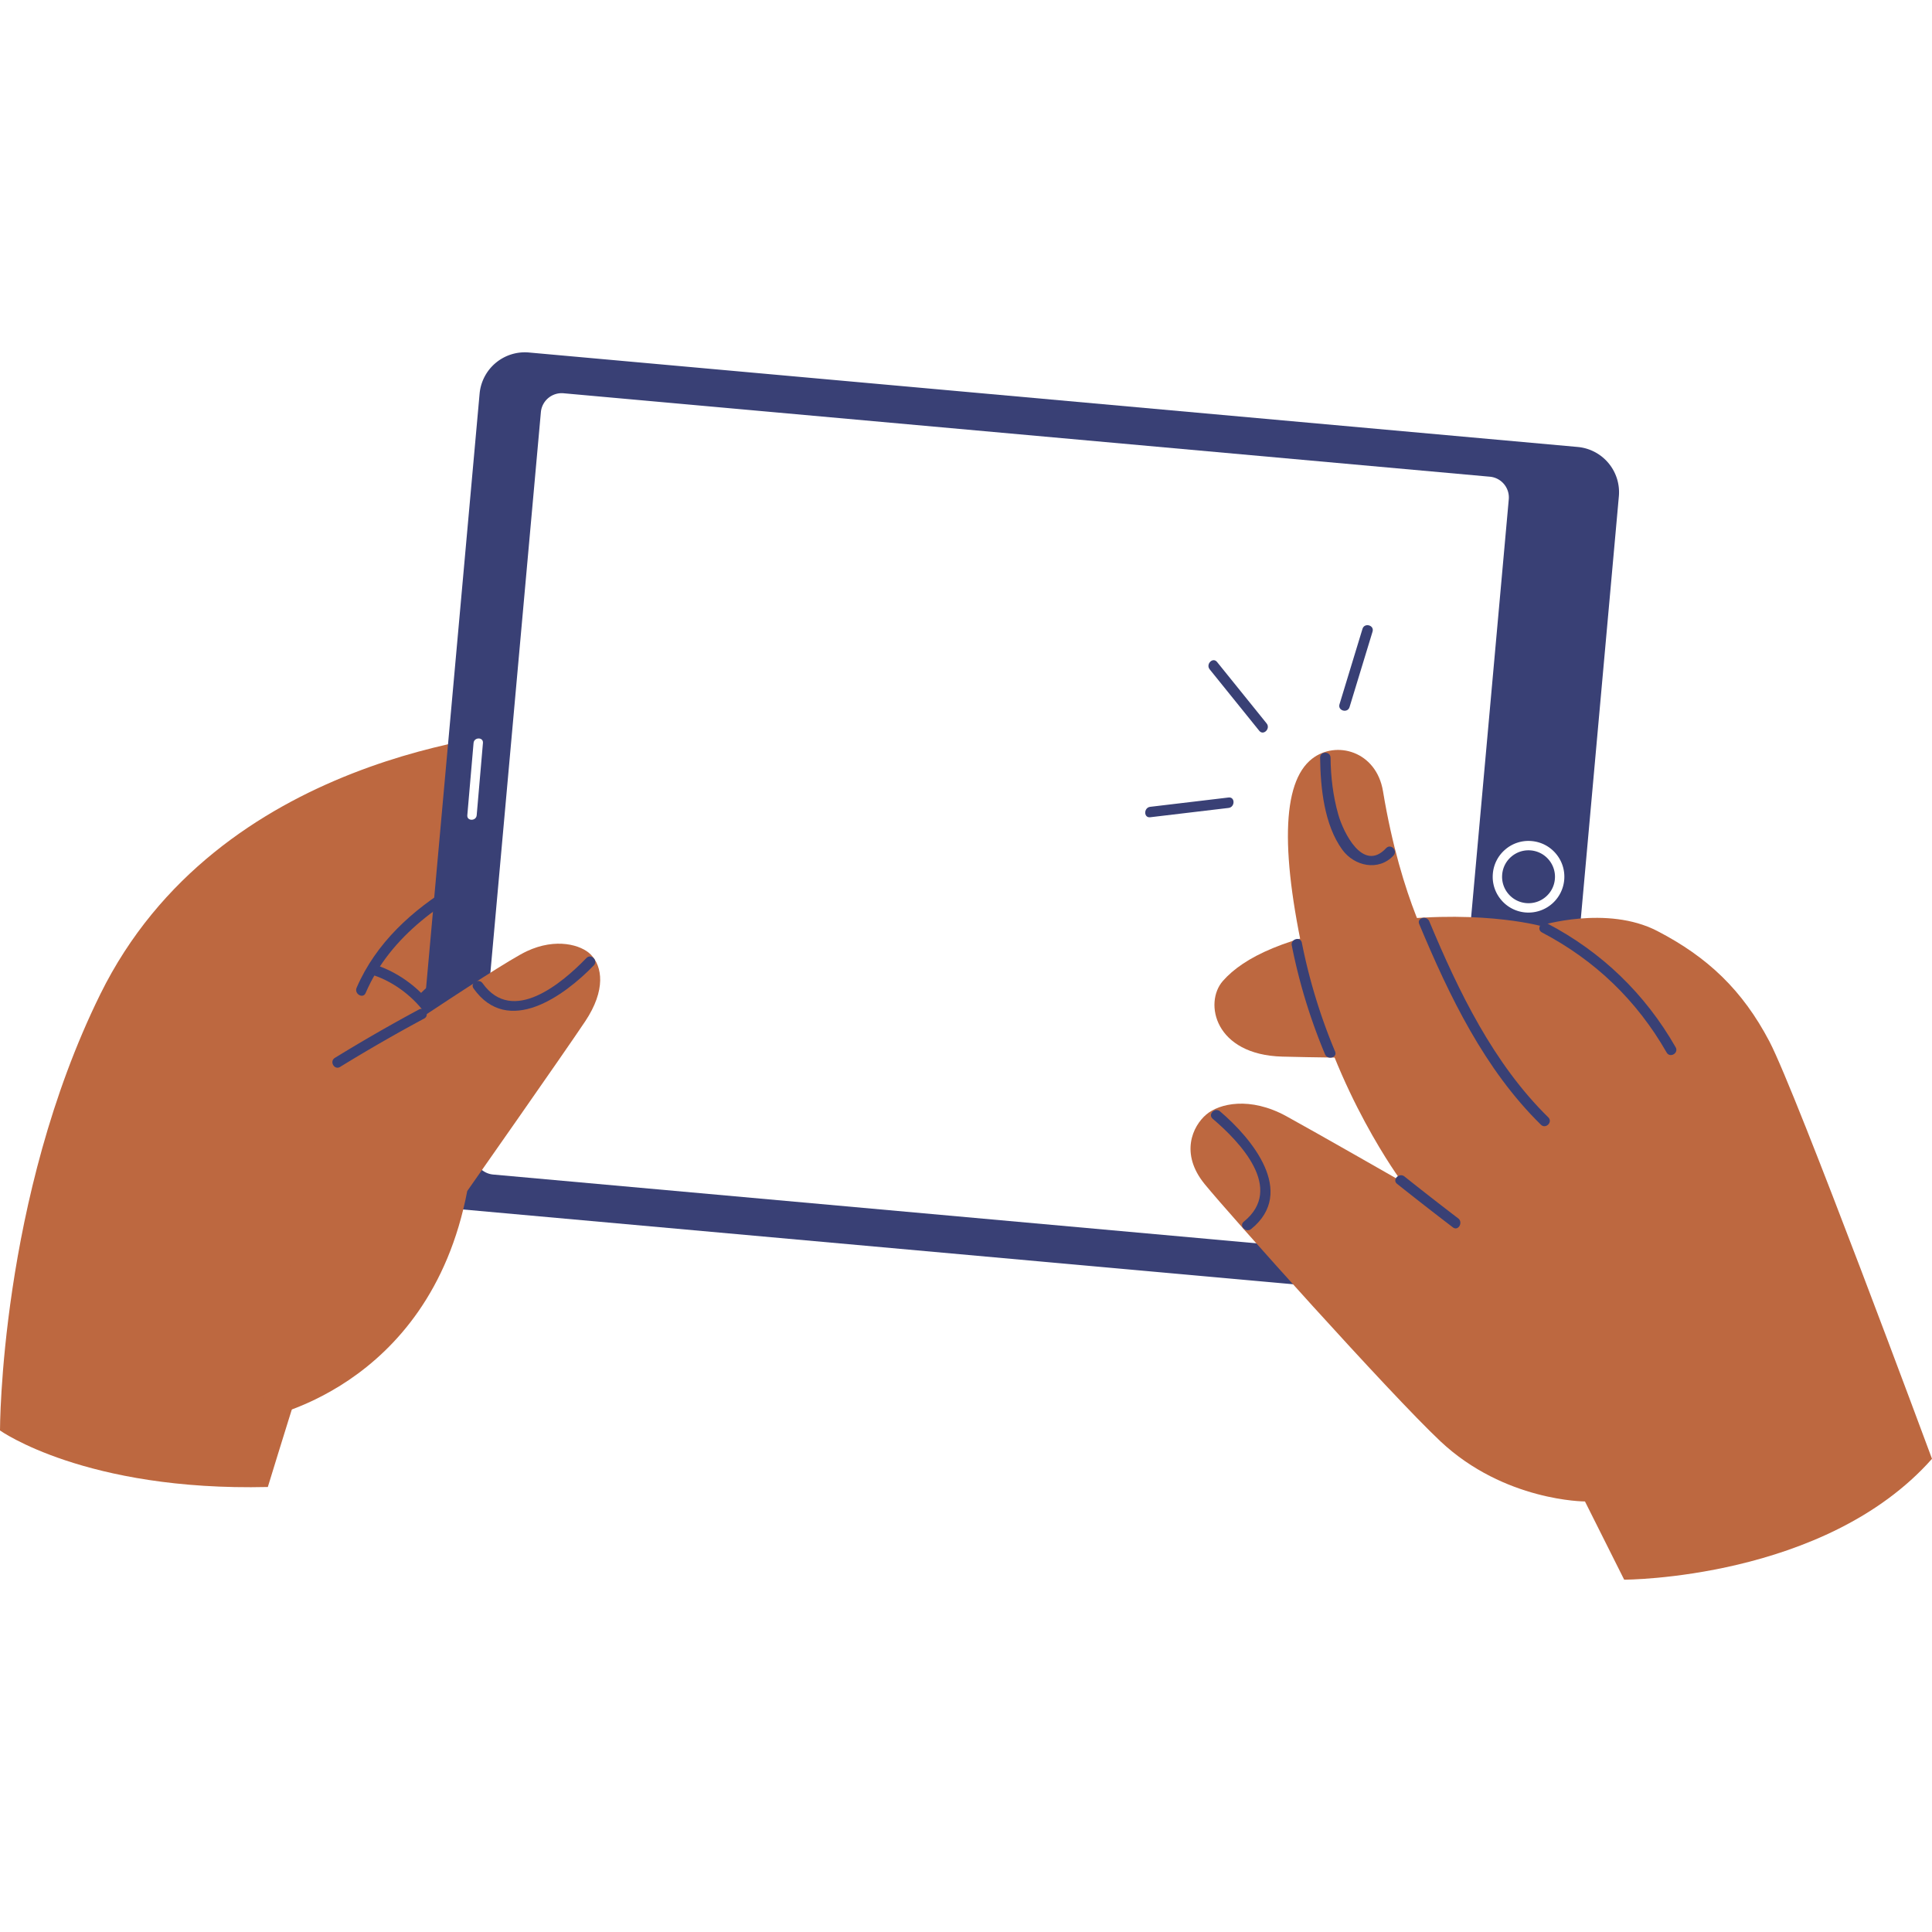 <svg preserveAspectRatio="xMidYMid meet" data-bbox="15 46 170.001 107.999"
					viewBox="15 46 170.001 107.999" height="100" width="100" xmlns="http://www.w3.org/2000/svg"
					data-type="color" role="presentation" aria-hidden="true">
					<defs>
						<style>
							#comp-l512mls62 svg [data-color="1"] {
								fill: #e7d0be;
							}

							#comp-l512mls62 svg [data-color="2"] {
								fill: #1D67CD;
							}
						</style>
					</defs>
					<g>
						<path
							d="M71.132 89.812c.424-.898.449-1.829.365-2.609-.23-2.142-2.478-2.88-2.478-2.88s.746-1.741-.254-3.498c-.779-1.369-3.077-1.914-6.02-1.629-3.163.306-28.547 2.24-38.921 23.288C14.976 120.437 15 140.869 15 140.869s7.498 5.356 23.567 4.974c0 0 5.28-17.293 8.264-25.71.803-2.265 1.478-4.601 2.036-6.807 1.157-1.246 9.673-10.387 12.808-12.857 3.367-2.653 8.285-3.826 9.679-6.581.821-1.624.324-3.118-.222-4.076z"
							fill="#BD6840" data-color="1"></path>
						<path
							d="M47.873 100.812c1.864.619 3.664 2.011 4.737 3.647.323.492 1.118.032.793-.463-1.209-1.842-3.189-3.372-5.286-4.069-.562-.187-.803.699-.244.885z"
							fill="#394075" data-color="2"></path>
						<path
							d="M47.172 102.377c2.217-5.137 6.88-8.185 11.699-10.629 3.58-1.815 8.689-3.264 10.302-7.334.218-.549-.67-.788-.885-.244-1.1 2.776-4.147 3.967-6.646 5.193-2.275 1.116-4.572 2.198-6.74 3.514-3.626 2.201-6.816 5.084-8.523 9.037-.231.536.56 1.005.793.463z"
							fill="#394075" data-color="2"></path>
						<path
							d="M52.423 103.287c3.277-3.299 7.468-5.382 11.663-7.272 2.852-1.285 5.894-2.702 7.077-5.805.211-.553-.677-.792-.885-.244-1.332 3.493-5.525 4.664-8.598 6.146-3.595 1.734-7.073 3.674-9.906 6.525-.418.42.231 1.07.649.65z"
							fill="#394075" data-color="2"></path>
						<path
							d="m147.038 129.647-92.278-8.312a4 4 0 0 1-3.625-4.343l6.066-67.351a4 4 0 0 1 4.343-3.625l92.278 8.312a4 4 0 0 1 3.625 4.343l-6.066 67.351a4.001 4.001 0 0 1-4.343 3.625z"
							fill="#394075" data-color="2"></path>
						<path
							d="m146.096 56.945-81.509-7.342a1.837 1.837 0 0 0-1.994 1.664l-5.863 65.088a1.837 1.837 0 0 0 1.664 1.994l81.509 7.342a1.837 1.837 0 0 0 1.994-1.664l5.863-65.088a1.835 1.835 0 0 0-1.664-1.994z"
							fill="#FFFFFF" data-color="3"></path>
						<path
							d="m134.889 70.331-2.024 6.642c-.173.566.713.809.885.244l2.024-6.642c.173-.566-.713-.808-.885-.244z"
							fill="#394075" data-color="2"></path>
						<path d="m116.209 86.911 6.895-.82c.58-.069.587-.988 0-.918l-6.895.82c-.58.069-.587.988 0 .918z"
							fill="#394075" data-color="2"></path>
						<path
							d="m121.443 73.897 4.36 5.404c.371.46 1.017-.193.649-.649l-4.36-5.404c-.37-.46-1.016.193-.649.649z"
							fill="#394075" data-color="2"></path>
						<path
							d="M149.501 95.299a3.127 3.127 0 0 1-2.415-1.124 3.127 3.127 0 0 1-.727-2.3 3.13 3.13 0 0 1 1.111-2.141 3.121 3.121 0 0 1 2.3-.728c.839.073 1.6.468 2.141 1.112.542.644.8 1.461.728 2.3a3.156 3.156 0 0 1-3.138 2.881zm-.007-5.48c-.547 0-1.07.19-1.493.546-.476.4-.767.961-.82 1.581a2.31 2.31 0 0 0 .537 1.698c.4.476.961.767 1.58.821a2.32 2.32 0 0 0 1.698-.537c.476-.4.768-.961.821-1.581a2.315 2.315 0 0 0-.538-1.698 2.314 2.314 0 0 0-1.581-.821 2.735 2.735 0 0 0-.204-.009z"
							fill="#FFFFFF" data-color="3"></path>
						<path d="m56.945 86.736.55-6.362c.046-.529-.779-.526-.825 0l-.55 6.362c-.046.528.779.525.825 0z"
							fill="#FFFFFF" data-color="3"></path>
						<path
							d="M138.326 118.955s-7.602-4.35-10.138-5.739c-3.214-1.76-5.911-1.11-7.039-.153-1.215 1.029-2.334 3.443-.153 6.121 2.181 2.678 16.356 18.511 20.756 22.643 5.629 5.286 12.713 5.289 12.713 5.289l3.45 6.883s17.675 0 27.086-10.636c0 0-11.936-32.214-14.308-36.728-2.372-4.515-5.433-7.422-9.87-9.718-4.438-2.296-10.33-.459-10.33-.459s-5.968-1.607-14.844-.23c-7.496 1.163-11.214 3.007-13.046 5.088-1.683 1.913-.727 6.504 5.241 6.657 5.968.153 9.641.077 9.641.077l.841 10.905z"
							fill="#BD6840" data-color="1"></path>
						<path
							d="M138.326 118.955s-5.815-7.805-8.264-18.313c-2.448-10.508-2.292-16.783.383-18.874 2.104-1.645 5.662-.691 6.249 2.857 1.604 9.7 4.616 14.64 4.616 14.64l-2.984 19.69z"
							fill="#BD6840" data-color="1"></path>
						<path
							d="M128.667 98.196a49.89 49.89 0 0 0 2.923 9.567c.225.537 1.114.301.885-.244a49.961 49.961 0 0 1-2.923-9.567c-.115-.58-1-.334-.885.244z"
							fill="#394075" data-color="2"></path>
						<path
							d="M137.932 119.169a297.9 297.9 0 0 0 4.913 3.829c.47.358.927-.439.463-.793a285.098 285.098 0 0 1-4.727-3.686c-.458-.364-1.112.282-.649.65z"
							fill="#394075" data-color="2"></path>
						<path
							d="M139.879 96.307c2.647 6.336 5.755 12.8 10.709 17.658.422.414 1.072-.235.649-.649-4.825-4.732-7.893-11.077-10.473-17.253-.224-.538-1.113-.302-.885.244z"
							fill="#394075" data-color="2"></path>
						<path
							d="M150.681 97.047c4.674 2.449 8.349 5.987 10.971 10.567.293.513 1.087.051.793-.463-2.693-4.705-6.498-8.38-11.3-10.897-.523-.274-.988.518-.464.793z"
							fill="#394075" data-color="2"></path>
						<path
							d="M131.16 81.672c.031 2.633.355 5.903 1.955 8.099 1.054 1.446 3.186 1.921 4.502.509.403-.432-.245-1.083-.649-.649-2.026 2.173-3.759-1.372-4.209-2.956-.463-1.629-.662-3.312-.681-5.002-.007-.591-.925-.593-.918-.001z"
							fill="#394075" data-color="2"></path>
						<path
							d="M121.706 113.44c2.393 2.038 6.338 6.137 2.74 9.055-.459.372.194 1.018.649.649 4.017-3.257.021-8.003-2.74-10.354-.447-.38-1.1.267-.649.65z"
							fill="#394075" data-color="2"></path>
						<path
							d="M37.827 139.848s14.92-2.449 18.287-20.048c0 0 8.544-12.179 10.381-14.934 1.836-2.755 1.511-4.84.485-5.879-.821-.831-3.038-1.505-5.64-.281-2.602 1.224-17.608 11.439-17.608 11.439l-5.905 29.703z"
							fill="#BD6840" data-color="1"></path>
						<path
							d="M44.928 108.878a148.484 148.484 0 0 1 7.396-4.255c.521-.28.057-1.073-.463-.793a146.81 146.81 0 0 0-7.396 4.255c-.503.31-.042 1.104.463.793z"
							fill="#394075" data-color="2"></path>
						<path
							d="M66.599 99.299c-2.098 2.169-6.49 5.936-9.136 2.217-.34-.477-1.136-.019-.793.463 3.034 4.264 7.985.65 10.578-2.031.411-.425-.237-1.075-.649-.649z"
							fill="#394075" data-color="2"></path>
					</g>
				</svg>
